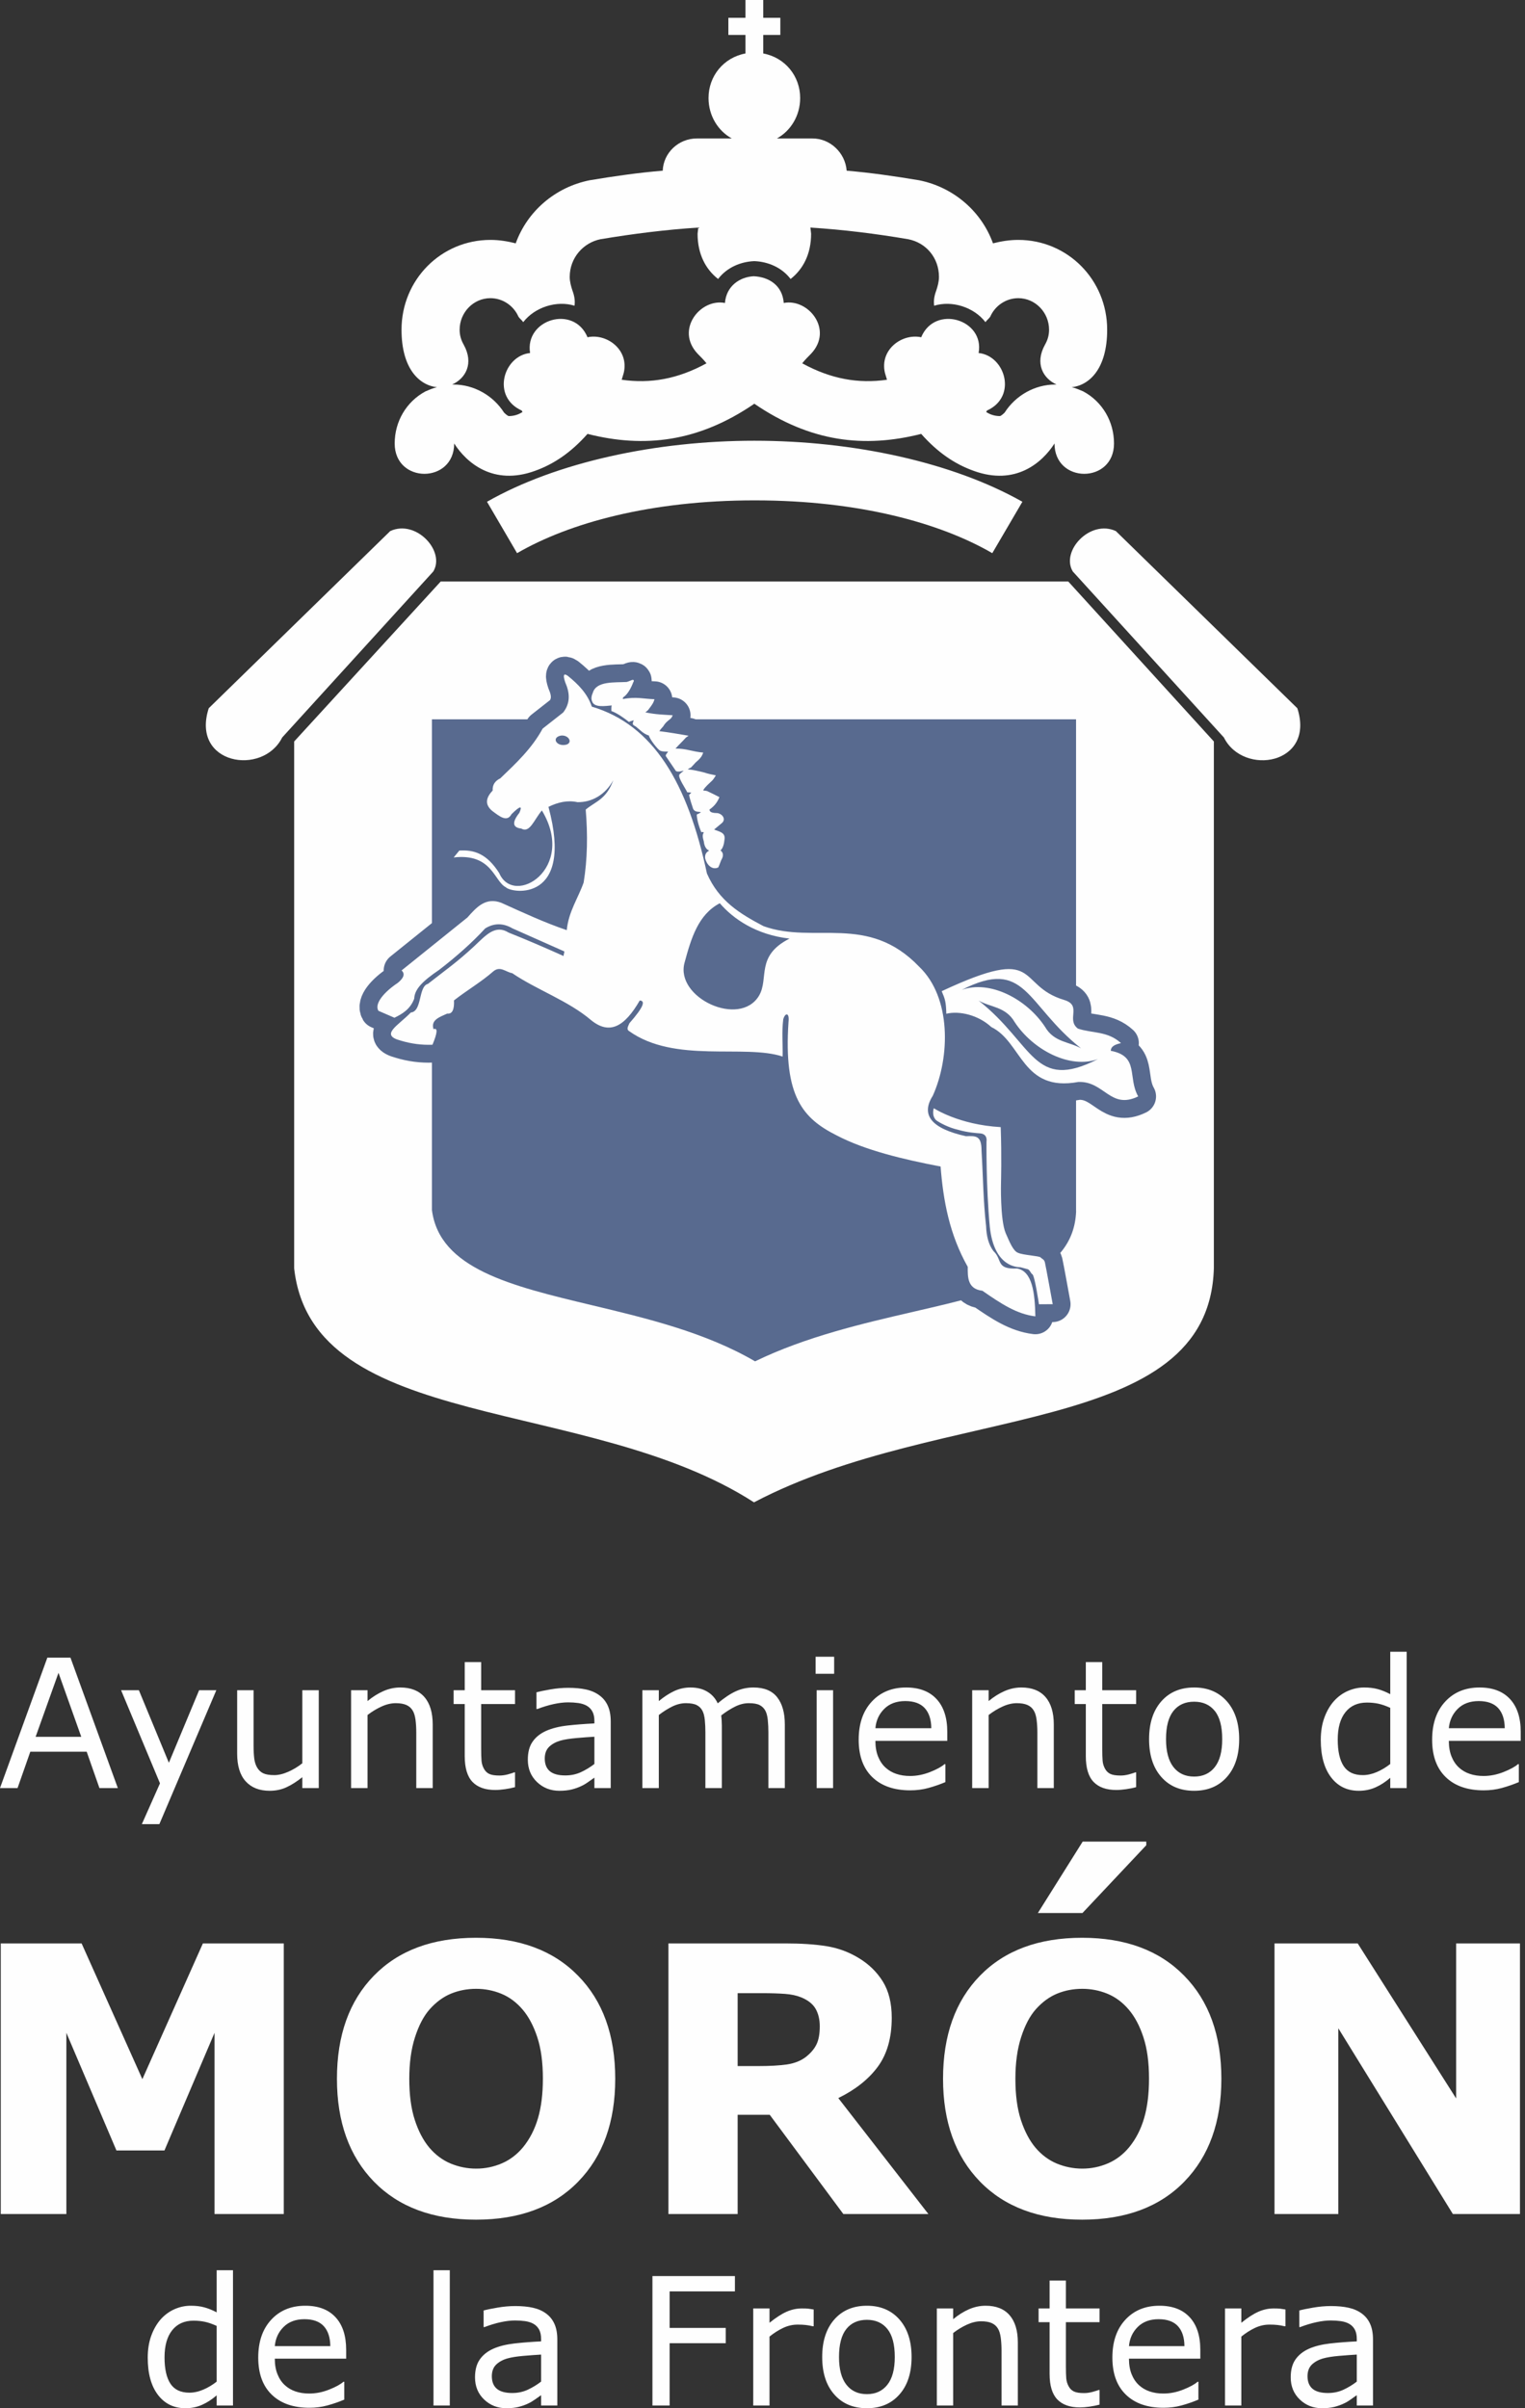 <svg width="95" height="150" viewBox="0 0 95 150" fill="none" xmlns="http://www.w3.org/2000/svg">
<rect x="0" y="0" width="95" height="150" fill="#333333" stroke="none"/>
<path fill-rule="evenodd" clip-rule="evenodd" d="M47.035 16.267H46.949C46.141 16.309 45.288 16.651 44.734 17.377C43.968 16.779 43.456 15.84 43.456 14.559L43.5 14.175C41.497 14.303 39.452 14.559 37.408 14.9C36.343 15.114 35.491 16.053 35.491 17.249C35.491 17.548 35.576 17.846 35.662 18.103C35.789 18.445 35.832 18.743 35.789 19.042C34.682 18.7 33.319 19.127 32.595 20.066C32.509 19.938 32.382 19.853 32.297 19.725C31.998 19.042 31.317 18.572 30.55 18.572C29.486 18.572 28.633 19.468 28.633 20.537C28.633 20.877 28.718 21.176 28.889 21.475C29.528 22.629 29.017 23.567 28.165 23.951H28.25C29.528 23.951 30.721 24.635 31.402 25.702C31.402 25.702 31.615 25.916 31.701 25.916C31.998 25.916 32.297 25.831 32.553 25.659C32.509 25.617 32.509 25.575 32.509 25.575C30.593 24.721 31.359 22.158 33.021 21.988C32.68 19.896 35.747 18.956 36.599 21.006C37.791 20.75 39.198 21.775 38.856 23.226C38.814 23.354 38.771 23.525 38.728 23.653C40.517 23.909 42.221 23.61 44.011 22.629C43.84 22.415 43.627 22.201 43.456 22.03C42.051 20.537 43.627 18.572 45.161 18.871C45.245 17.804 46.097 17.249 46.949 17.206C47.887 17.249 48.739 17.761 48.824 18.871C50.357 18.572 51.933 20.537 50.528 22.03C50.357 22.201 50.144 22.415 49.974 22.629C51.763 23.61 53.467 23.909 55.255 23.653C55.213 23.525 55.171 23.354 55.127 23.226C54.787 21.775 56.192 20.75 57.386 21.006C58.238 18.956 61.347 19.896 60.963 21.988C62.625 22.158 63.392 24.721 61.475 25.575C61.475 25.575 61.475 25.617 61.432 25.659C61.688 25.831 61.986 25.916 62.284 25.916C62.369 25.916 62.582 25.702 62.582 25.702C63.264 24.635 64.456 23.951 65.735 23.951H65.819C64.967 23.567 64.456 22.629 65.095 21.475C65.266 21.176 65.351 20.877 65.351 20.537C65.351 19.468 64.499 18.572 63.434 18.572C62.668 18.572 61.986 19.042 61.688 19.725C61.603 19.853 61.475 19.938 61.389 20.066C60.665 19.127 59.302 18.7 58.194 19.042C58.152 18.743 58.194 18.445 58.322 18.103C58.407 17.846 58.493 17.548 58.493 17.249C58.493 16.053 57.684 15.114 56.576 14.9C54.574 14.559 52.53 14.303 50.485 14.175L50.528 14.559C50.528 15.84 50.016 16.779 49.25 17.377C48.696 16.651 47.844 16.309 47.035 16.267ZM27.228 24.122C26.12 23.995 25.013 22.97 25.013 20.537C25.013 17.419 27.483 14.943 30.55 14.943C31.104 14.943 31.615 15.028 32.127 15.157C32.85 13.15 34.596 11.656 36.727 11.229C38.26 10.973 39.751 10.758 41.285 10.631C41.327 9.521 42.264 8.624 43.414 8.624H45.587C44.734 8.155 44.138 7.215 44.138 6.105C44.138 4.739 45.076 3.586 46.438 3.33V2.177H45.373V1.11H46.438V0H47.546V1.11H48.611V2.177H47.546V3.33C48.909 3.586 49.846 4.739 49.846 6.105C49.846 7.215 49.25 8.155 48.398 8.624H50.613C51.721 8.624 52.657 9.521 52.743 10.631C54.233 10.758 55.724 10.973 57.258 11.229C59.387 11.656 61.134 13.15 61.858 15.157C62.369 15.028 62.88 14.943 63.434 14.943C66.501 14.943 68.971 17.419 68.971 20.537C68.971 22.97 67.864 23.995 66.757 24.122C67.012 24.165 67.268 24.293 67.481 24.379C68.674 25.019 69.397 26.257 69.397 27.623C69.397 30.143 65.691 30.143 65.691 27.623C64.925 28.819 63.264 30.271 60.665 29.331C59.472 28.905 58.407 28.178 57.386 27.026C53.85 27.922 50.485 27.538 46.992 25.147C43.5 27.538 40.134 27.922 36.599 27.026C35.576 28.178 34.512 28.905 33.319 29.331C30.721 30.271 29.059 28.819 28.293 27.623C28.293 30.143 24.587 30.143 24.587 27.623C24.587 26.257 25.311 25.019 26.503 24.379C26.717 24.293 26.972 24.165 27.228 24.122ZM46.992 31.167C40.517 31.167 35.449 32.576 32.211 34.455L30.338 31.253C34.682 28.776 40.901 27.452 46.992 27.452C53.126 27.452 59.302 28.776 63.69 31.253L61.815 34.455C58.578 32.576 53.509 31.167 47.035 31.167H46.992Z" fill="#FEFEFE"/>
<path fill-rule="evenodd" clip-rule="evenodd" d="M27.455 36.219H66.547L75.617 46.184V79.004C75.305 89.602 58.756 87.374 46.97 93.576C36.635 86.906 19.465 89.287 18.325 79.004V46.184L27.455 36.219Z" fill="#FEFEFE"/>
<path fill-rule="evenodd" clip-rule="evenodd" d="M26.991 35.596C27.759 34.328 25.916 32.334 24.31 33.078L13.003 44.114C11.873 47.618 16.369 48.363 17.579 45.935L26.991 35.596Z" fill="#FEFEFE"/>
<path fill-rule="evenodd" clip-rule="evenodd" d="M66.831 35.597C66.062 34.33 67.906 32.336 69.512 33.079L80.818 44.115C81.95 47.62 77.452 48.365 76.243 45.936L66.831 35.597Z" fill="#FEFEFE"/>
<path fill-rule="evenodd" clip-rule="evenodd" d="M67.037 75.439H67.033V44.805H26.908V75.372C27.377 79.027 31.843 80.095 36.842 81.29C40.278 82.11 43.936 82.985 47.036 84.793C50.232 83.247 53.732 82.438 56.975 81.688C62.328 80.451 66.892 79.397 67.037 75.439Z" fill="#586A8F"/>
<path fill-rule="evenodd" clip-rule="evenodd" d="M58.17 69.029C58.17 69.029 59.717 70.057 62.338 70.206C62.404 72.022 62.357 73.639 62.357 73.639C62.357 73.639 62.293 75.954 62.647 76.805C62.894 77.363 63.11 77.918 63.418 78.034C63.757 78.184 64.705 78.218 64.825 78.322C64.914 78.423 65.04 78.432 65.09 78.626C65.14 78.82 65.577 81.234 65.577 81.234L64.721 81.238C64.721 81.238 64.462 79.473 64.31 79.367C64.218 79.329 64.197 79.168 64.046 79.063C63.921 79.023 63.703 78.976 63.579 78.935C63.39 78.922 61.929 78.949 61.658 76.419C61.42 73.892 61.453 71.098 61.453 71.098C61.453 71.098 61.548 70.629 61.044 70.594C60.823 70.578 60.255 70.539 59.695 70.374C59.071 70.235 58.49 69.909 58.309 69.77C58.014 69.463 58.17 69.029 58.17 69.029ZM34.937 45.819C34.325 45.936 34.666 46.531 35.278 46.383C35.699 46.253 35.416 45.757 34.937 45.819ZM42.922 49.512C42.969 49.486 43.03 49.396 43.064 49.366C42.979 49.36 42.895 49.354 42.811 49.349C42.729 49.152 42.238 48.451 42.314 48.266C42.319 48.203 42.55 48.06 42.587 47.999C42.489 48.024 42.262 48.103 42.108 48.03L41.475 47.096C41.45 46.999 41.584 46.881 41.621 46.82C41.463 46.809 41.272 46.827 41.118 46.753C40.964 46.679 40.469 46.042 40.422 45.816C40.049 45.694 39.875 45.461 39.604 45.251C39.542 45.215 39.451 45.177 39.424 45.112C39.401 44.983 39.466 44.955 39.472 44.86C39.342 44.915 39.279 44.911 39.18 44.968C38.88 44.724 38.426 44.407 38.084 44.289C38.084 44.289 38.073 44.002 38.109 43.941C37.694 43.976 37.021 44.088 36.888 43.698C36.804 43.533 36.852 43.314 36.926 43.16C37.135 42.412 38.269 42.522 39.033 42.478C39.161 42.456 39.36 42.342 39.422 42.346C39.548 42.356 39.443 42.507 39.443 42.507C39.327 42.817 39.108 43.246 38.842 43.419L38.808 43.449L38.802 43.544C39.637 43.378 40.134 43.54 40.767 43.551C40.72 43.771 40.581 43.952 40.441 44.132C40.37 44.255 40.271 44.312 40.203 44.371C40.859 44.511 41.429 44.519 41.903 44.552C41.825 44.768 41.728 44.793 41.593 44.911C41.458 45.029 41.388 45.119 41.317 45.242C41.213 45.362 41.146 45.421 41.074 45.542C41.703 45.617 42.267 45.72 42.893 45.827L42.727 45.943C42.52 46.183 42.285 46.389 42.078 46.629C42.713 46.609 43.173 46.831 43.804 46.875C43.722 47.155 43.553 47.303 43.317 47.509C43.248 47.599 43.146 47.688 43.043 47.808C42.978 47.835 42.913 47.862 42.845 47.921C43.129 47.941 43.535 48.033 43.878 48.119C44.095 48.198 44.376 48.249 44.595 48.296C44.49 48.447 44.487 48.479 44.384 48.599C44.179 48.808 43.945 48.982 43.802 49.226C43.863 49.262 43.928 49.235 44.052 49.275C44.298 49.388 44.601 49.541 44.815 49.651C44.654 50.051 44.431 50.257 44.196 50.424C44.201 50.61 44.415 50.64 44.704 50.648C45.041 50.714 45.231 51.059 44.956 51.276C44.8 51.408 44.643 51.538 44.486 51.669C44.771 51.801 45.186 51.831 45.136 52.262C45.106 52.575 45.037 52.832 44.883 52.971C45.057 53.106 45.093 53.299 44.926 53.578C44.841 53.782 44.819 53.875 44.743 54.029C44.346 54.223 44.005 53.831 43.924 53.457C43.899 53.169 44.031 53.069 44.174 52.976C43.993 52.916 43.874 52.706 43.844 52.416C43.793 52.223 43.722 52.016 43.843 51.859C43.79 51.816 43.751 51.811 43.693 51.842C43.547 51.52 43.406 51.029 43.404 50.733C43.522 50.674 43.564 50.677 43.663 50.582C43.477 50.551 43.291 50.589 43.179 50.388C43.083 50.091 42.985 49.812 42.922 49.512ZM35.362 42.089C35.108 41.913 35.058 42.051 35.212 42.505C35.496 43.151 35.546 43.783 35.083 44.379C34.656 44.713 34.23 45.048 33.803 45.383C33.119 46.64 32.134 47.551 31.166 48.481C30.826 48.646 30.668 48.897 30.69 49.238C30.287 49.668 30.166 50.094 30.664 50.511C31.117 50.847 31.58 51.236 31.862 50.715C32.398 50.185 32.561 50.156 32.352 50.628C31.885 51.22 31.923 51.547 32.467 51.607C33.006 51.916 33.251 51.078 33.756 50.482C35.935 54.101 32.005 56.519 31.097 54.382C30.322 53.163 29.522 52.921 28.612 52.98L28.26 53.41C30.654 53.133 30.781 54.898 31.506 55.263C31.877 55.653 35.773 56.224 34.164 50.257C34.757 49.967 35.357 49.829 35.973 49.966C36.857 49.98 37.705 49.512 38.203 48.597C37.768 49.8 37.099 49.913 36.486 50.427C36.615 51.989 36.596 53.511 36.356 54.972C36.006 55.96 35.413 56.791 35.305 57.937C33.904 57.461 32.624 56.861 31.233 56.235C30.262 55.865 29.689 56.5 29.119 57.146C27.751 58.246 26.383 59.347 25.015 60.446C25.24 60.65 25.162 60.908 24.78 61.22C23.951 61.77 23.304 62.502 23.57 62.959C23.904 63.103 24.237 63.248 24.571 63.392C25.084 63.143 25.563 62.846 25.804 62.202C25.821 61.609 26.349 61.091 27.348 60.417C28.382 59.621 29.411 58.717 30.223 57.83C30.774 57.489 31.34 57.487 31.92 57.825C32.998 58.304 34.076 58.783 35.154 59.262C35.142 59.423 35.117 59.386 35.106 59.548C33.931 59.021 32.863 58.559 31.684 58.089C30.855 57.573 30.284 58.233 29.541 58.936C28.441 59.954 27.804 60.383 26.656 61.284C26.049 61.437 26.304 63.004 25.591 63.065C24.81 63.882 23.623 64.464 24.957 64.815C25.61 65.013 26.271 65.1 26.939 65.073C27.254 64.32 27.276 63.997 27.006 64.106C26.819 63.532 27.376 63.352 27.86 63.133C28.166 63.171 28.306 62.897 28.28 62.311C29.09 61.679 29.978 61.164 30.735 60.5C31.163 60.147 31.511 60.55 31.91 60.618C33.404 61.64 35.399 62.33 36.823 63.544C37.968 64.475 38.906 63.959 39.852 62.319C40.195 62.334 40.14 62.675 39.21 63.732C39.138 63.909 39.005 64.102 39.177 64.216C42.026 66.261 46.372 65.021 48.753 65.81C48.77 64.981 48.691 64.315 48.791 63.492C48.904 63.076 49.189 63.04 49.119 63.655C48.805 68.314 50.02 69.66 52.108 70.715C53.875 71.643 56.267 72.215 58.593 72.658C58.758 74.775 59.138 76.874 60.285 78.908C60.279 79.543 60.265 80.289 61.196 80.396C62.382 81.219 63.339 81.849 64.496 81.992C64.468 80.528 64.307 79.182 63.364 79.012C62.024 79.074 62.457 78.465 61.899 77.939C61.582 77.548 61.448 76.972 61.428 76.376C61.25 74.805 61.239 73.245 61.144 71.68C61.147 70.731 60.802 70.747 60.176 70.771C58.008 70.291 57.346 69.444 58.107 68.252C59.195 65.836 59.264 62.128 57.259 60.214C54.049 56.862 50.726 58.835 47.562 57.687C46.093 56.913 44.79 56.125 44.038 54.409C42.841 48.801 40.723 45.16 36.865 44.015C36.599 43.21 36.023 42.62 35.362 42.089ZM58.662 61.738C64.989 58.78 63.216 61.368 66.297 62.286C67.425 62.629 66.399 63.502 67.148 64.069C68.042 64.37 69 64.21 69.831 64.973C69.513 65.045 69.208 65.146 69.194 65.452C70.989 65.791 70.227 67.103 70.903 68.292C69.17 69.136 68.796 67.332 67.177 67.392C63.66 68.044 63.667 64.898 61.754 63.972C60.953 63.228 59.768 62.944 58.95 63.143C58.93 62.389 58.869 62.224 58.662 61.738ZM59.909 61.657C63.925 59.608 63.89 62.573 67.343 65.3C66.604 64.876 65.661 64.93 65.1 63.961C63.951 62.218 61.651 61.025 59.909 61.657ZM68.397 65.968C64.382 68.016 64.417 65.052 60.963 62.325C61.704 62.748 62.645 62.694 63.208 63.664C64.356 65.407 66.657 66.599 68.397 65.968ZM44.839 56.261C43.49 56.965 43.051 58.452 42.642 59.964C42.044 62.148 46.087 64.033 47.285 62.015C47.917 60.931 47.052 59.546 49.181 58.462C47.097 58.225 45.675 57.233 44.839 56.261Z" stroke="#586A8F" stroke-width="2.226" stroke-linecap="round" stroke-linejoin="round"/>
<path fill-rule="evenodd" clip-rule="evenodd" d="M58.172 69.028C58.172 69.028 59.718 70.057 62.339 70.205C62.405 72.021 62.358 73.639 62.358 73.639C62.358 73.639 62.294 75.954 62.648 76.805C62.895 77.362 63.111 77.917 63.419 78.034C63.758 78.184 64.707 78.218 64.827 78.321C64.915 78.422 65.042 78.431 65.091 78.626C65.141 78.82 65.579 81.233 65.579 81.233L64.722 81.238C64.722 81.238 64.463 79.472 64.311 79.366C64.219 79.328 64.198 79.168 64.047 79.062C63.922 79.022 63.704 78.975 63.58 78.935C63.391 78.922 61.931 78.948 61.66 76.419C61.421 73.892 61.454 71.097 61.454 71.097C61.454 71.097 61.55 70.628 61.045 70.593C60.824 70.578 60.256 70.538 59.696 70.373C59.072 70.235 58.492 69.908 58.31 69.769C58.015 69.462 58.172 69.028 58.172 69.028ZM34.938 45.818C34.327 45.936 34.667 46.531 35.279 46.382C35.7 46.252 35.418 45.757 34.938 45.818ZM42.923 49.511C42.97 49.485 43.031 49.395 43.065 49.366C42.98 49.36 42.896 49.354 42.812 49.348C42.73 49.152 42.239 48.451 42.315 48.265C42.32 48.202 42.552 48.059 42.588 47.998C42.491 48.023 42.263 48.103 42.11 48.029L41.476 47.095C41.452 46.998 41.586 46.88 41.622 46.819C41.464 46.808 41.273 46.827 41.12 46.753C40.965 46.679 40.471 46.041 40.423 45.815C40.05 45.694 39.876 45.46 39.605 45.251C39.544 45.214 39.452 45.176 39.425 45.111C39.402 44.982 39.467 44.955 39.473 44.86C39.343 44.914 39.28 44.911 39.181 44.967C38.881 44.724 38.427 44.406 38.086 44.288C38.086 44.288 38.074 44.001 38.11 43.94C37.695 43.975 37.022 44.087 36.89 43.697C36.806 43.532 36.853 43.313 36.927 43.159C37.137 42.411 38.27 42.52 39.035 42.478C39.163 42.455 39.361 42.341 39.424 42.346C39.55 42.355 39.444 42.506 39.444 42.506C39.328 42.816 39.109 43.246 38.843 43.418L38.81 43.448L38.803 43.543C39.639 43.377 40.135 43.539 40.768 43.551C40.722 43.77 40.582 43.952 40.443 44.132C40.371 44.255 40.272 44.311 40.204 44.37C40.861 44.511 41.43 44.518 41.904 44.551C41.826 44.768 41.729 44.793 41.594 44.911C41.459 45.029 41.389 45.119 41.318 45.241C41.215 45.361 41.147 45.42 41.075 45.542C41.705 45.617 42.268 45.72 42.895 45.826L42.728 45.942C42.521 46.182 42.286 46.388 42.079 46.628C42.714 46.609 43.175 46.831 43.806 46.874C43.723 47.155 43.554 47.302 43.318 47.508C43.249 47.599 43.148 47.687 43.044 47.807C42.979 47.835 42.914 47.861 42.846 47.921C43.131 47.94 43.536 48.032 43.879 48.119C44.096 48.197 44.377 48.249 44.596 48.295C44.491 48.447 44.488 48.479 44.385 48.599C44.181 48.807 43.946 48.981 43.803 49.225C43.864 49.262 43.929 49.234 44.053 49.274C44.299 49.387 44.602 49.54 44.816 49.651C44.655 50.05 44.432 50.257 44.197 50.424C44.202 50.609 44.416 50.639 44.705 50.647C45.043 50.714 45.232 51.058 44.957 51.276C44.8 51.407 44.644 51.538 44.487 51.668C44.773 51.8 45.188 51.831 45.137 52.261C45.107 52.574 45.038 52.831 44.884 52.97C45.059 53.106 45.094 53.299 44.927 53.577C44.842 53.781 44.82 53.875 44.744 54.029C44.347 54.222 44.007 53.831 43.925 53.456C43.9 53.169 44.033 53.069 44.176 52.976C43.995 52.916 43.875 52.706 43.845 52.416C43.794 52.223 43.723 52.015 43.844 51.859C43.792 51.815 43.752 51.81 43.694 51.842C43.549 51.519 43.407 51.029 43.405 50.733C43.524 50.673 43.565 50.676 43.664 50.581C43.478 50.551 43.292 50.588 43.181 50.387C43.084 50.091 42.986 49.811 42.923 49.511ZM35.363 42.089C35.109 41.912 35.059 42.051 35.213 42.504C35.497 43.151 35.547 43.782 35.084 44.378C34.658 44.713 34.231 45.047 33.804 45.383C33.12 46.64 32.135 47.55 31.167 48.48C30.827 48.645 30.669 48.897 30.692 49.237C30.288 49.668 30.167 50.094 30.665 50.511C31.118 50.847 31.581 51.236 31.863 50.715C32.399 50.185 32.562 50.156 32.354 50.627C31.886 51.219 31.924 51.546 32.468 51.607C33.007 51.915 33.252 51.078 33.757 50.481C35.936 54.1 32.007 56.518 31.098 54.381C30.323 53.162 29.523 52.92 28.613 52.979L28.261 53.409C30.655 53.132 30.782 54.898 31.507 55.262C31.878 55.653 35.775 56.223 34.166 50.257C34.758 49.967 35.358 49.829 35.974 49.965C36.858 49.979 37.706 49.512 38.204 48.596C37.769 49.799 37.1 49.913 36.487 50.426C36.617 51.989 36.597 53.51 36.358 54.971C36.008 55.96 35.415 56.79 35.307 57.936C33.905 57.46 32.625 56.861 31.234 56.234C30.263 55.864 29.69 56.499 29.12 57.145C27.752 58.246 26.384 59.346 25.016 60.446C25.242 60.65 25.163 60.907 24.781 61.22C23.953 61.77 23.305 62.502 23.571 62.958C23.905 63.102 24.238 63.247 24.572 63.392C25.085 63.143 25.565 62.846 25.805 62.201C25.822 61.609 26.35 61.091 27.348 60.416C28.384 59.621 29.412 58.716 30.224 57.829C30.776 57.488 31.341 57.486 31.921 57.824C32.999 58.303 34.077 58.783 35.155 59.261C35.144 59.423 35.118 59.385 35.107 59.547C33.932 59.02 32.864 58.558 31.685 58.088C30.856 57.572 30.285 58.232 29.542 58.936C28.443 59.954 27.805 60.382 26.657 61.283C26.051 61.437 26.305 63.004 25.592 63.065C24.811 63.882 23.624 64.463 24.958 64.815C25.612 65.013 26.272 65.099 26.941 65.073C27.255 64.319 27.277 63.997 27.007 64.106C26.82 63.531 27.378 63.351 27.861 63.132C28.167 63.171 28.307 62.897 28.281 62.311C29.092 61.678 29.979 61.164 30.736 60.499C31.164 60.146 31.512 60.549 31.911 60.617C33.405 61.639 35.4 62.329 36.824 63.543C37.969 64.475 38.907 63.958 39.853 62.318C40.196 62.334 40.141 62.674 39.211 63.731C39.139 63.908 39.006 64.101 39.178 64.215C42.027 66.26 46.373 65.02 48.755 65.809C48.771 64.981 48.692 64.314 48.792 63.491C48.905 63.076 49.19 63.039 49.12 63.655C48.806 68.314 50.022 69.66 52.11 70.715C53.876 71.643 56.268 72.215 58.594 72.658C58.759 74.775 59.139 76.874 60.286 78.908C60.28 79.543 60.266 80.289 61.197 80.396C62.383 81.219 63.34 81.849 64.498 81.992C64.469 80.528 64.308 79.182 63.365 79.011C62.025 79.074 62.458 78.465 61.9 77.939C61.583 77.548 61.449 76.972 61.429 76.375C61.251 74.804 61.24 73.245 61.145 71.68C61.148 70.731 60.803 70.747 60.177 70.771C58.009 70.29 57.348 69.443 58.108 68.251C59.196 65.836 59.266 62.127 57.261 60.214C54.05 56.862 50.727 58.834 47.563 57.687C46.094 56.912 44.791 56.125 44.039 54.408C42.842 48.799 40.725 45.159 36.867 44.014C36.6 43.21 36.024 42.619 35.363 42.089ZM58.663 61.738C64.99 58.78 63.217 61.367 66.298 62.286C67.427 62.628 66.4 63.502 67.149 64.068C68.044 64.369 69.001 64.209 69.832 64.973C69.515 65.045 69.209 65.145 69.195 65.451C70.99 65.79 70.228 67.102 70.904 68.291C69.171 69.136 68.797 67.332 67.179 67.391C63.661 68.044 63.669 64.898 61.755 63.972C60.954 63.227 59.769 62.944 58.951 63.143C58.931 62.388 58.87 62.224 58.663 61.738ZM59.911 61.656C63.926 59.608 63.892 62.572 67.345 65.299C66.605 64.876 65.662 64.93 65.101 63.96C63.953 62.217 61.652 61.024 59.911 61.656ZM68.398 65.967C64.384 68.016 64.418 65.051 60.965 62.324C61.705 62.748 62.647 62.694 63.209 63.663C64.357 65.407 66.659 66.599 68.398 65.967ZM44.84 56.26C43.491 56.964 43.053 58.451 42.644 59.963C42.045 62.148 46.088 64.032 47.286 62.014C47.918 60.93 47.053 59.546 49.182 58.462C47.098 58.224 45.676 57.232 44.84 56.26Z" fill="#FEFEFE"/>
<path fill-rule="evenodd" clip-rule="evenodd" d="M7.34 111.372H6.194L5.4 109.108H1.888L1.094 111.372H0L2.95 103.248H4.389L7.34 111.372ZM5.062 108.18L3.644 104.194L2.219 108.18H5.062ZM13.476 105.278L9.927 113.621H8.836L9.966 111.078L7.543 105.278H8.652L10.52 109.797L12.404 105.278H13.476ZM19.857 111.372H18.833V110.696C18.49 110.968 18.159 111.179 17.843 111.324C17.527 111.469 17.18 111.542 16.799 111.542C16.159 111.542 15.661 111.346 15.306 110.955C14.951 110.564 14.774 109.99 14.774 109.234V105.278H15.797V108.748C15.797 109.057 15.812 109.322 15.84 109.544C15.869 109.763 15.93 109.951 16.026 110.108C16.124 110.268 16.25 110.384 16.407 110.456C16.562 110.528 16.789 110.566 17.087 110.566C17.352 110.566 17.641 110.497 17.954 110.359C18.269 110.22 18.562 110.045 18.833 109.828V105.278H19.857V111.372ZM26.956 111.372H25.932V107.902C25.932 107.622 25.915 107.358 25.884 107.113C25.85 106.867 25.791 106.675 25.703 106.537C25.613 106.385 25.482 106.271 25.311 106.196C25.14 106.121 24.919 106.085 24.648 106.085C24.369 106.085 24.076 106.154 23.771 106.292C23.466 106.431 23.175 106.606 22.896 106.822V111.372H21.871V105.278H22.896V105.954C23.215 105.688 23.546 105.481 23.886 105.332C24.228 105.183 24.577 105.108 24.936 105.108C25.593 105.108 26.093 105.306 26.439 105.703C26.783 106.1 26.956 106.671 26.956 107.416V111.372ZM32.084 111.316C31.893 111.369 31.683 111.41 31.456 111.443C31.229 111.475 31.027 111.492 30.848 111.492C30.228 111.492 29.756 111.324 29.435 110.991C29.112 110.655 28.95 110.119 28.95 109.381V106.14H28.258V105.278H28.95V103.527H29.974V105.278H32.084V106.14H29.974V108.917C29.974 109.238 29.981 109.488 29.996 109.668C30.011 109.847 30.061 110.017 30.148 110.171C30.228 110.318 30.338 110.425 30.477 110.491C30.617 110.558 30.83 110.592 31.116 110.592C31.284 110.592 31.456 110.568 31.639 110.52C31.821 110.47 31.951 110.428 32.031 110.396H32.084V111.316ZM38.046 111.372H37.028V110.724C36.937 110.785 36.814 110.871 36.659 110.983C36.505 111.093 36.357 111.183 36.211 111.248C36.041 111.332 35.844 111.4 35.623 111.458C35.401 111.514 35.143 111.542 34.845 111.542C34.298 111.542 33.833 111.36 33.452 110.997C33.071 110.633 32.881 110.169 32.881 109.605C32.881 109.142 32.978 108.768 33.178 108.484C33.374 108.199 33.657 107.973 34.023 107.809C34.393 107.645 34.839 107.535 35.357 107.476C35.876 107.418 36.433 107.376 37.028 107.346V107.187C37.028 106.954 36.987 106.761 36.905 106.608C36.823 106.455 36.706 106.334 36.554 106.246C36.408 106.163 36.234 106.107 36.032 106.077C35.829 106.049 35.615 106.034 35.395 106.034C35.127 106.034 34.827 106.069 34.496 106.14C34.166 106.211 33.826 106.316 33.473 106.449H33.419V105.407C33.618 105.353 33.908 105.293 34.285 105.228C34.662 105.162 35.033 105.129 35.4 105.129C35.829 105.129 36.201 105.164 36.518 105.235C36.836 105.306 37.112 105.427 37.343 105.599C37.572 105.766 37.747 105.982 37.866 106.249C37.986 106.513 38.046 106.843 38.046 107.236V111.372ZM37.028 109.872V108.175C36.716 108.193 36.348 108.219 35.926 108.256C35.502 108.292 35.168 108.346 34.921 108.414C34.627 108.499 34.389 108.629 34.207 108.804C34.026 108.981 33.936 109.225 33.936 109.534C33.936 109.883 34.042 110.145 34.251 110.322C34.462 110.499 34.783 110.586 35.214 110.586C35.575 110.586 35.904 110.516 36.201 110.376C36.498 110.236 36.773 110.069 37.028 109.872ZM48.891 111.372H47.867V107.902C47.867 107.64 47.855 107.386 47.831 107.142C47.807 106.9 47.757 106.705 47.681 106.56C47.599 106.403 47.478 106.284 47.323 106.204C47.166 106.124 46.942 106.085 46.648 106.085C46.362 106.085 46.074 106.157 45.788 106.301C45.501 106.444 45.215 106.627 44.929 106.848C44.938 106.932 44.948 107.029 44.955 107.141C44.962 107.25 44.966 107.362 44.966 107.47V111.372H43.942V107.902C43.942 107.632 43.931 107.377 43.907 107.135C43.883 106.893 43.833 106.699 43.756 106.554C43.675 106.397 43.554 106.28 43.398 106.202C43.242 106.124 43.017 106.085 42.723 106.085C42.444 106.085 42.164 106.154 41.881 106.292C41.601 106.431 41.32 106.606 41.041 106.822V111.372H40.017V105.278H41.041V105.954C41.361 105.689 41.679 105.481 41.996 105.332C42.315 105.183 42.652 105.108 43.011 105.108C43.426 105.108 43.777 105.196 44.065 105.371C44.353 105.544 44.569 105.787 44.71 106.095C45.124 105.747 45.501 105.496 45.843 105.341C46.184 105.186 46.548 105.108 46.936 105.108C47.605 105.108 48.097 105.311 48.415 105.717C48.733 106.121 48.891 106.69 48.891 107.416V111.372ZM50.808 104.255H51.963V103.192H50.808V104.255ZM50.874 111.372H51.897V105.278H50.874V111.372ZM59.011 108.431H54.533C54.533 108.806 54.588 109.133 54.701 109.411C54.813 109.689 54.967 109.918 55.164 110.097C55.352 110.27 55.577 110.402 55.835 110.489C56.095 110.577 56.381 110.62 56.694 110.62C57.106 110.62 57.522 110.538 57.942 110.373C58.36 110.206 58.66 110.043 58.838 109.883H58.892V111.002C58.546 111.147 58.195 111.268 57.837 111.367C57.476 111.466 57.099 111.514 56.703 111.514C55.694 111.514 54.908 111.24 54.341 110.693C53.774 110.145 53.492 109.368 53.492 108.361C53.492 107.364 53.764 106.572 54.306 105.988C54.848 105.401 55.562 105.108 56.447 105.108C57.268 105.108 57.9 105.349 58.343 105.829C58.788 106.308 59.011 106.992 59.011 107.875V108.431ZM58.015 107.645C58.011 107.107 57.876 106.69 57.61 106.396C57.342 106.101 56.937 105.954 56.392 105.954C55.846 105.954 55.409 106.116 55.084 106.44C54.759 106.763 54.575 107.165 54.533 107.645H58.015ZM65.646 111.372H64.623V107.902C64.623 107.622 64.606 107.358 64.575 107.113C64.541 106.867 64.482 106.675 64.394 106.537C64.304 106.385 64.173 106.271 64.002 106.196C63.831 106.121 63.61 106.085 63.339 106.085C63.06 106.085 62.767 106.154 62.462 106.292C62.157 106.431 61.865 106.606 61.587 106.822V111.372H60.562V105.278H61.587V105.954C61.906 105.688 62.237 105.481 62.577 105.332C62.919 105.183 63.268 105.108 63.626 105.108C64.284 105.108 64.784 105.306 65.13 105.703C65.474 106.1 65.646 106.671 65.646 107.416V111.372ZM70.775 111.316C70.585 111.369 70.374 111.41 70.147 111.443C69.92 111.475 69.718 111.492 69.539 111.492C68.919 111.492 68.447 111.324 68.126 110.991C67.802 110.655 67.641 110.119 67.641 109.381V106.14H66.949V105.278H67.641V103.527H68.665V105.278H70.775V106.14H68.665V108.917C68.665 109.238 68.672 109.488 68.687 109.668C68.702 109.847 68.752 110.017 68.839 110.171C68.919 110.318 69.029 110.425 69.168 110.491C69.308 110.558 69.521 110.592 69.808 110.592C69.975 110.592 70.147 110.568 70.33 110.52C70.512 110.47 70.642 110.428 70.722 110.396H70.775V111.316ZM77.194 108.327C77.194 109.322 76.939 110.106 76.432 110.679C75.925 111.256 75.243 111.542 74.39 111.542C73.531 111.542 72.847 111.256 72.342 110.679C71.835 110.106 71.582 109.322 71.582 108.327C71.582 107.334 71.835 106.55 72.342 105.973C72.847 105.397 73.531 105.108 74.39 105.108C75.243 105.108 75.925 105.397 76.432 105.973C76.939 106.55 77.194 107.334 77.194 108.327ZM76.138 108.327C76.138 107.539 75.984 106.952 75.676 106.569C75.367 106.185 74.938 105.993 74.39 105.993C73.836 105.993 73.405 106.185 73.099 106.569C72.792 106.952 72.637 107.539 72.637 108.327C72.637 109.09 72.792 109.67 73.1 110.065C73.409 110.46 73.84 110.657 74.39 110.657C74.934 110.657 75.362 110.462 75.672 110.071C75.983 109.679 76.138 109.098 76.138 108.327ZM87.63 111.372H86.606V110.733C86.313 110.989 86.006 111.188 85.687 111.329C85.367 111.471 85.021 111.542 84.646 111.542C83.921 111.542 83.345 111.262 82.918 110.702C82.492 110.142 82.278 109.365 82.278 108.372C82.278 107.856 82.353 107.394 82.499 106.992C82.646 106.587 82.845 106.242 83.094 105.96C83.342 105.684 83.629 105.472 83.958 105.327C84.287 105.182 84.628 105.108 84.978 105.108C85.298 105.108 85.58 105.142 85.828 105.209C86.075 105.276 86.335 105.381 86.606 105.524V102.881H87.63V111.372ZM86.606 109.873V106.375C86.331 106.25 86.084 106.165 85.867 106.118C85.647 106.071 85.409 106.047 85.153 106.047C84.579 106.047 84.132 106.246 83.813 106.647C83.494 107.048 83.334 107.616 83.334 108.35C83.334 109.074 83.456 109.625 83.703 110.002C83.951 110.378 84.347 110.566 84.891 110.566C85.181 110.566 85.477 110.501 85.773 110.373C86.071 110.244 86.348 110.076 86.606 109.873ZM94.734 108.431H90.256C90.256 108.806 90.312 109.133 90.425 109.411C90.537 109.689 90.691 109.918 90.888 110.097C91.075 110.27 91.3 110.402 91.559 110.489C91.819 110.577 92.104 110.62 92.417 110.62C92.829 110.62 93.246 110.538 93.666 110.373C94.084 110.206 94.383 110.043 94.562 109.883H94.615V111.002C94.269 111.147 93.919 111.268 93.56 111.367C93.2 111.466 92.822 111.514 92.426 111.514C91.417 111.514 90.631 111.24 90.065 110.693C89.497 110.145 89.215 109.368 89.215 108.361C89.215 107.364 89.487 106.572 90.029 105.988C90.572 105.401 91.285 105.108 92.17 105.108C92.991 105.108 93.623 105.349 94.067 105.829C94.511 106.308 94.734 106.992 94.734 107.875V108.431ZM93.738 107.645C93.734 107.107 93.599 106.69 93.334 106.396C93.065 106.101 92.66 105.954 92.116 105.954C91.57 105.954 91.133 106.116 90.808 106.44C90.483 106.763 90.299 107.165 90.256 107.645H93.738ZM14.514 149.832H13.498V149.198C13.206 149.451 12.902 149.649 12.585 149.789C12.268 149.93 11.925 150 11.553 150C10.833 150 10.262 149.723 9.837 149.166C9.415 148.61 9.203 147.84 9.203 146.854C9.203 146.342 9.277 145.884 9.422 145.484C9.568 145.084 9.766 144.742 10.012 144.461C10.258 144.188 10.544 143.976 10.87 143.832C11.197 143.688 11.534 143.616 11.882 143.616C12.2 143.616 12.48 143.649 12.725 143.716C12.97 143.783 13.229 143.886 13.498 144.028V141.405H14.514V149.832ZM13.498 148.344V144.873C13.225 144.749 12.98 144.664 12.764 144.618C12.546 144.571 12.31 144.547 12.056 144.547C11.486 144.547 11.044 144.745 10.726 145.143C10.409 145.54 10.25 146.104 10.25 146.832C10.25 147.551 10.372 148.098 10.617 148.472C10.863 148.845 11.255 149.031 11.796 149.031C12.083 149.031 12.377 148.967 12.671 148.839C12.967 148.712 13.241 148.546 13.498 148.344ZM21.564 146.913H17.119C17.119 147.285 17.175 147.61 17.288 147.886C17.398 148.161 17.551 148.389 17.747 148.566C17.933 148.738 18.156 148.869 18.412 148.956C18.671 149.043 18.955 149.085 19.264 149.085C19.674 149.085 20.087 149.005 20.504 148.839C20.919 148.675 21.215 148.512 21.392 148.353H21.446V149.464C21.103 149.609 20.754 149.728 20.398 149.826C20.041 149.924 19.666 149.972 19.274 149.972C18.272 149.972 17.492 149.701 16.93 149.157C16.367 148.614 16.087 147.843 16.087 146.843C16.087 145.854 16.357 145.069 16.895 144.488C17.433 143.906 18.141 143.616 19.019 143.616C19.834 143.616 20.461 143.855 20.902 144.332C21.342 144.806 21.564 145.484 21.564 146.361V146.913ZM20.576 146.133C20.572 145.599 20.437 145.185 20.174 144.893C19.907 144.601 19.506 144.455 18.965 144.455C18.423 144.455 17.99 144.616 17.667 144.937C17.344 145.257 17.162 145.656 17.119 146.133H20.576ZM27.004 149.832H28.02V141.405H27.004V149.832ZM34.718 149.832H33.707V149.189C33.617 149.25 33.495 149.334 33.342 149.446C33.188 149.555 33.041 149.644 32.898 149.708C32.728 149.791 32.533 149.86 32.313 149.917C32.093 149.972 31.837 150 31.54 150C30.998 150 30.537 149.819 30.16 149.459C29.781 149.098 29.591 148.638 29.591 148.077C29.591 147.619 29.689 147.248 29.887 146.965C30.082 146.683 30.362 146.459 30.725 146.296C31.092 146.133 31.535 146.025 32.049 145.966C32.564 145.908 33.117 145.866 33.707 145.836V145.679C33.707 145.448 33.666 145.255 33.586 145.104C33.504 144.952 33.388 144.832 33.237 144.745C33.093 144.662 32.919 144.607 32.719 144.577C32.518 144.549 32.306 144.535 32.086 144.535C31.82 144.535 31.524 144.569 31.195 144.64C30.868 144.71 30.53 144.814 30.179 144.946H30.126V143.912C30.323 143.858 30.61 143.799 30.985 143.735C31.359 143.67 31.729 143.636 32.092 143.636C32.518 143.636 32.886 143.671 33.202 143.742C33.517 143.812 33.79 143.932 34.02 144.102C34.247 144.268 34.42 144.483 34.539 144.747C34.659 145.009 34.718 145.337 34.718 145.727V149.832ZM33.707 148.343V146.659C33.397 146.677 33.032 146.703 32.613 146.739C32.193 146.775 31.861 146.828 31.616 146.897C31.325 146.98 31.089 147.11 30.907 147.284C30.729 147.459 30.639 147.7 30.639 148.008C30.639 148.353 30.744 148.614 30.952 148.79C31.16 148.965 31.479 149.052 31.907 149.052C32.265 149.052 32.591 148.982 32.886 148.843C33.182 148.704 33.455 148.538 33.707 148.343ZM45.782 142.723H41.714V144.997H45.209V145.951H41.714V149.832H40.644V141.769H45.782V142.723ZM50.687 144.895H50.634C50.483 144.858 50.335 144.832 50.193 144.816C50.051 144.799 49.883 144.792 49.688 144.792C49.374 144.792 49.072 144.862 48.781 145C48.489 145.139 48.207 145.319 47.937 145.538V149.832H46.922V143.785H47.937V144.677C48.341 144.353 48.697 144.122 49.005 143.988C49.313 143.853 49.627 143.785 49.948 143.785C50.123 143.785 50.252 143.788 50.331 143.797C50.411 143.806 50.529 143.823 50.687 143.849V144.895ZM56.787 146.81C56.787 147.797 56.535 148.576 56.031 149.144C55.528 149.716 54.851 150 54.005 150C53.153 150 52.474 149.716 51.973 149.144C51.469 148.576 51.219 147.797 51.219 146.81C51.219 145.825 51.469 145.047 51.973 144.473C52.474 143.903 53.153 143.616 54.005 143.616C54.851 143.616 55.528 143.903 56.031 144.473C56.535 145.047 56.787 145.825 56.787 146.81ZM55.74 146.81C55.74 146.028 55.587 145.446 55.281 145.065C54.975 144.684 54.548 144.494 54.005 144.494C53.456 144.494 53.028 144.684 52.723 145.065C52.419 145.446 52.266 146.028 52.266 146.81C52.266 147.568 52.419 148.143 52.725 148.534C53.031 148.927 53.459 149.123 54.005 149.123C54.545 149.123 54.97 148.928 55.277 148.54C55.585 148.152 55.74 147.575 55.74 146.81ZM63.406 149.832H62.39V146.389C62.39 146.11 62.373 145.849 62.342 145.605C62.308 145.361 62.249 145.17 62.163 145.034C62.072 144.882 61.943 144.77 61.774 144.695C61.604 144.621 61.385 144.585 61.115 144.585C60.839 144.585 60.548 144.653 60.245 144.79C59.943 144.928 59.653 145.102 59.377 145.317V149.832H58.36V143.785H59.377V144.455C59.694 144.191 60.022 143.986 60.359 143.837C60.699 143.69 61.045 143.616 61.401 143.616C62.054 143.616 62.55 143.812 62.893 144.206C63.234 144.599 63.406 145.167 63.406 145.906V149.832ZM68.496 149.777C68.305 149.828 68.097 149.869 67.873 149.902C67.647 149.934 67.446 149.95 67.269 149.95C66.653 149.95 66.185 149.784 65.866 149.454C65.545 149.12 65.385 148.588 65.385 147.856V144.64H64.699V143.785H65.385V142.047H66.4V143.785H68.496V144.64H66.4V147.395C66.4 147.714 66.408 147.961 66.422 148.141C66.438 148.318 66.487 148.487 66.574 148.64C66.653 148.786 66.762 148.891 66.9 148.957C67.039 149.025 67.251 149.057 67.534 149.057C67.701 149.057 67.873 149.033 68.053 148.985C68.234 148.936 68.363 148.895 68.442 148.864H68.496V149.777ZM74.773 146.913H70.329C70.329 147.285 70.384 147.61 70.496 147.886C70.607 148.161 70.76 148.389 70.955 148.566C71.142 148.738 71.365 148.869 71.622 148.956C71.879 149.043 72.163 149.085 72.474 149.085C72.883 149.085 73.295 149.005 73.713 148.839C74.127 148.675 74.424 148.512 74.601 148.353H74.655V149.464C74.312 149.609 73.964 149.728 73.607 149.826C73.249 149.924 72.875 149.972 72.482 149.972C71.481 149.972 70.701 149.701 70.139 149.157C69.576 148.614 69.296 147.843 69.296 146.843C69.296 145.854 69.565 145.069 70.104 144.488C70.642 143.906 71.35 143.616 72.228 143.616C73.043 143.616 73.67 143.855 74.111 144.332C74.552 144.806 74.773 145.484 74.773 146.361V146.913ZM73.784 146.133C73.781 145.599 73.646 145.185 73.383 144.893C73.117 144.601 72.715 144.455 72.175 144.455C71.633 144.455 71.198 144.616 70.876 144.937C70.554 145.257 70.371 145.656 70.329 146.133H73.784ZM80.078 144.895H80.025C79.874 144.858 79.726 144.832 79.584 144.816C79.442 144.799 79.274 144.792 79.079 144.792C78.765 144.792 78.463 144.862 78.171 145C77.88 145.139 77.598 145.319 77.329 145.538V149.832H76.313V143.785H77.329V144.677C77.733 144.353 78.089 144.122 78.396 143.988C78.704 143.853 79.018 143.785 79.339 143.785C79.514 143.785 79.643 143.788 79.723 143.797C79.802 143.806 79.92 143.823 80.078 143.849V144.895ZM85.531 149.832H84.521V149.189C84.431 149.25 84.308 149.334 84.156 149.446C84.003 149.555 83.855 149.644 83.711 149.708C83.541 149.791 83.347 149.86 83.127 149.917C82.907 149.972 82.65 150 82.354 150C81.812 150 81.35 149.819 80.972 149.459C80.595 149.098 80.405 148.638 80.405 148.077C80.405 147.619 80.503 147.248 80.7 146.965C80.895 146.683 81.175 146.459 81.538 146.296C81.906 146.133 82.348 146.025 82.863 145.966C83.377 145.908 83.93 145.866 84.521 145.836V145.679C84.521 145.448 84.48 145.255 84.399 145.104C84.318 144.952 84.202 144.832 84.05 144.745C83.906 144.662 83.733 144.607 83.532 144.577C83.331 144.549 83.119 144.535 82.9 144.535C82.634 144.535 82.337 144.569 82.009 144.64C81.681 144.71 81.343 144.814 80.993 144.946H80.939V143.912C81.137 143.858 81.425 143.799 81.798 143.735C82.173 143.67 82.542 143.636 82.905 143.636C83.331 143.636 83.7 143.671 84.015 143.742C84.331 143.812 84.603 143.932 84.834 144.102C85.061 144.268 85.234 144.483 85.352 144.747C85.472 145.009 85.531 145.337 85.531 145.727V149.832ZM84.521 148.343V146.659C84.21 146.677 83.846 146.703 83.427 146.739C83.007 146.775 82.674 146.828 82.429 146.897C82.138 146.98 81.902 147.11 81.721 147.284C81.543 147.459 81.452 147.7 81.452 148.008C81.452 148.353 81.558 148.614 81.765 148.79C81.974 148.965 82.293 149.052 82.72 149.052C83.078 149.052 83.405 148.982 83.7 148.843C83.996 148.704 84.268 148.538 84.521 148.343ZM17.678 137.905H13.364V126.617L10.245 133.944H7.253L4.134 126.617V137.905H0.048V121.049H5.084L8.869 129.504L12.639 121.049H17.678V137.905ZM38.326 129.48C38.326 132.17 37.56 134.304 36.021 135.884C34.486 137.464 32.363 138.256 29.652 138.256C26.949 138.256 24.83 137.464 23.291 135.884C21.757 134.304 20.99 132.17 20.99 129.48C20.99 126.772 21.757 124.631 23.291 123.059C24.83 121.482 26.949 120.697 29.652 120.697C32.347 120.697 34.468 121.482 36.009 123.059C37.555 124.631 38.326 126.772 38.326 129.48ZM32.579 133.75C32.999 133.237 33.311 132.63 33.515 131.934C33.719 131.235 33.819 130.416 33.819 129.469C33.819 128.46 33.704 127.598 33.469 126.888C33.238 126.181 32.929 125.605 32.556 125.168C32.17 124.716 31.727 124.387 31.229 124.183C30.728 123.978 30.204 123.877 29.664 123.877C29.113 123.877 28.596 123.974 28.11 124.171C27.625 124.368 27.177 124.693 26.773 125.145C26.395 125.57 26.09 126.15 25.851 126.895C25.612 127.637 25.496 128.499 25.496 129.48C25.496 130.485 25.608 131.339 25.84 132.046C26.07 132.754 26.372 133.325 26.749 133.774C27.127 134.218 27.567 134.547 28.072 134.759C28.577 134.967 29.105 135.076 29.664 135.076C30.219 135.076 30.751 134.967 31.256 134.751C31.761 134.535 32.201 134.203 32.579 133.75ZM51.068 126.211C51.068 125.786 50.979 125.423 50.809 125.122C50.636 124.821 50.336 124.585 49.915 124.41C49.622 124.291 49.279 124.218 48.889 124.191C48.496 124.164 48.042 124.148 47.521 124.148H45.952V128.688H47.282C47.977 128.688 48.558 128.654 49.025 128.588C49.491 128.518 49.881 128.364 50.197 128.124C50.497 127.888 50.721 127.629 50.859 127.347C50.998 127.065 51.068 126.687 51.068 126.211ZM57.834 137.905H52.537L47.95 131.722H45.952V137.905H41.639V121.049H48.909C49.904 121.049 50.76 121.103 51.473 121.219C52.19 121.331 52.86 121.574 53.485 121.953C54.117 122.332 54.619 122.819 54.993 123.417C55.367 124.02 55.551 124.774 55.551 125.678C55.551 126.922 55.263 127.939 54.688 128.723C54.11 129.508 53.288 130.161 52.221 130.682L57.834 137.905ZM76.085 129.48C76.085 132.17 75.317 134.304 73.779 135.884C72.245 137.464 70.12 138.256 67.41 138.256C64.708 138.256 62.587 137.464 61.049 135.884C59.515 134.304 58.747 132.17 58.747 129.48C58.747 126.772 59.515 124.631 61.049 123.059C62.587 121.482 64.708 120.697 67.41 120.697C70.105 120.697 72.225 121.482 73.767 123.059C75.314 124.631 76.085 126.772 76.085 129.48ZM70.336 133.75C70.757 133.237 71.069 132.63 71.273 131.934C71.477 131.235 71.578 130.416 71.578 129.469C71.578 128.46 71.462 127.598 71.227 126.888C70.996 126.181 70.687 125.605 70.313 125.168C69.928 124.716 69.484 124.387 68.987 124.183C68.486 123.978 67.961 123.877 67.422 123.877C66.871 123.877 66.354 123.974 65.868 124.171C65.383 124.368 64.935 124.693 64.531 125.145C64.153 125.57 63.848 126.15 63.609 126.895C63.37 127.637 63.254 128.499 63.254 129.48C63.254 130.485 63.366 131.339 63.597 132.046C63.829 132.754 64.13 133.325 64.507 133.774C64.885 134.218 65.325 134.547 65.829 134.759C66.335 134.967 66.863 135.076 67.422 135.076C67.977 135.076 68.509 134.967 69.013 134.751C69.519 134.535 69.958 134.203 70.336 133.75ZM71.408 114.708V114.932L67.433 119.155H64.654L67.445 114.708H71.408ZM94.686 137.905H90.507L83.371 126.335V137.905H79.396V121.049H84.578L90.711 130.705V121.049H94.686V137.905Z" fill="#FEFEFE"/>
</svg>
